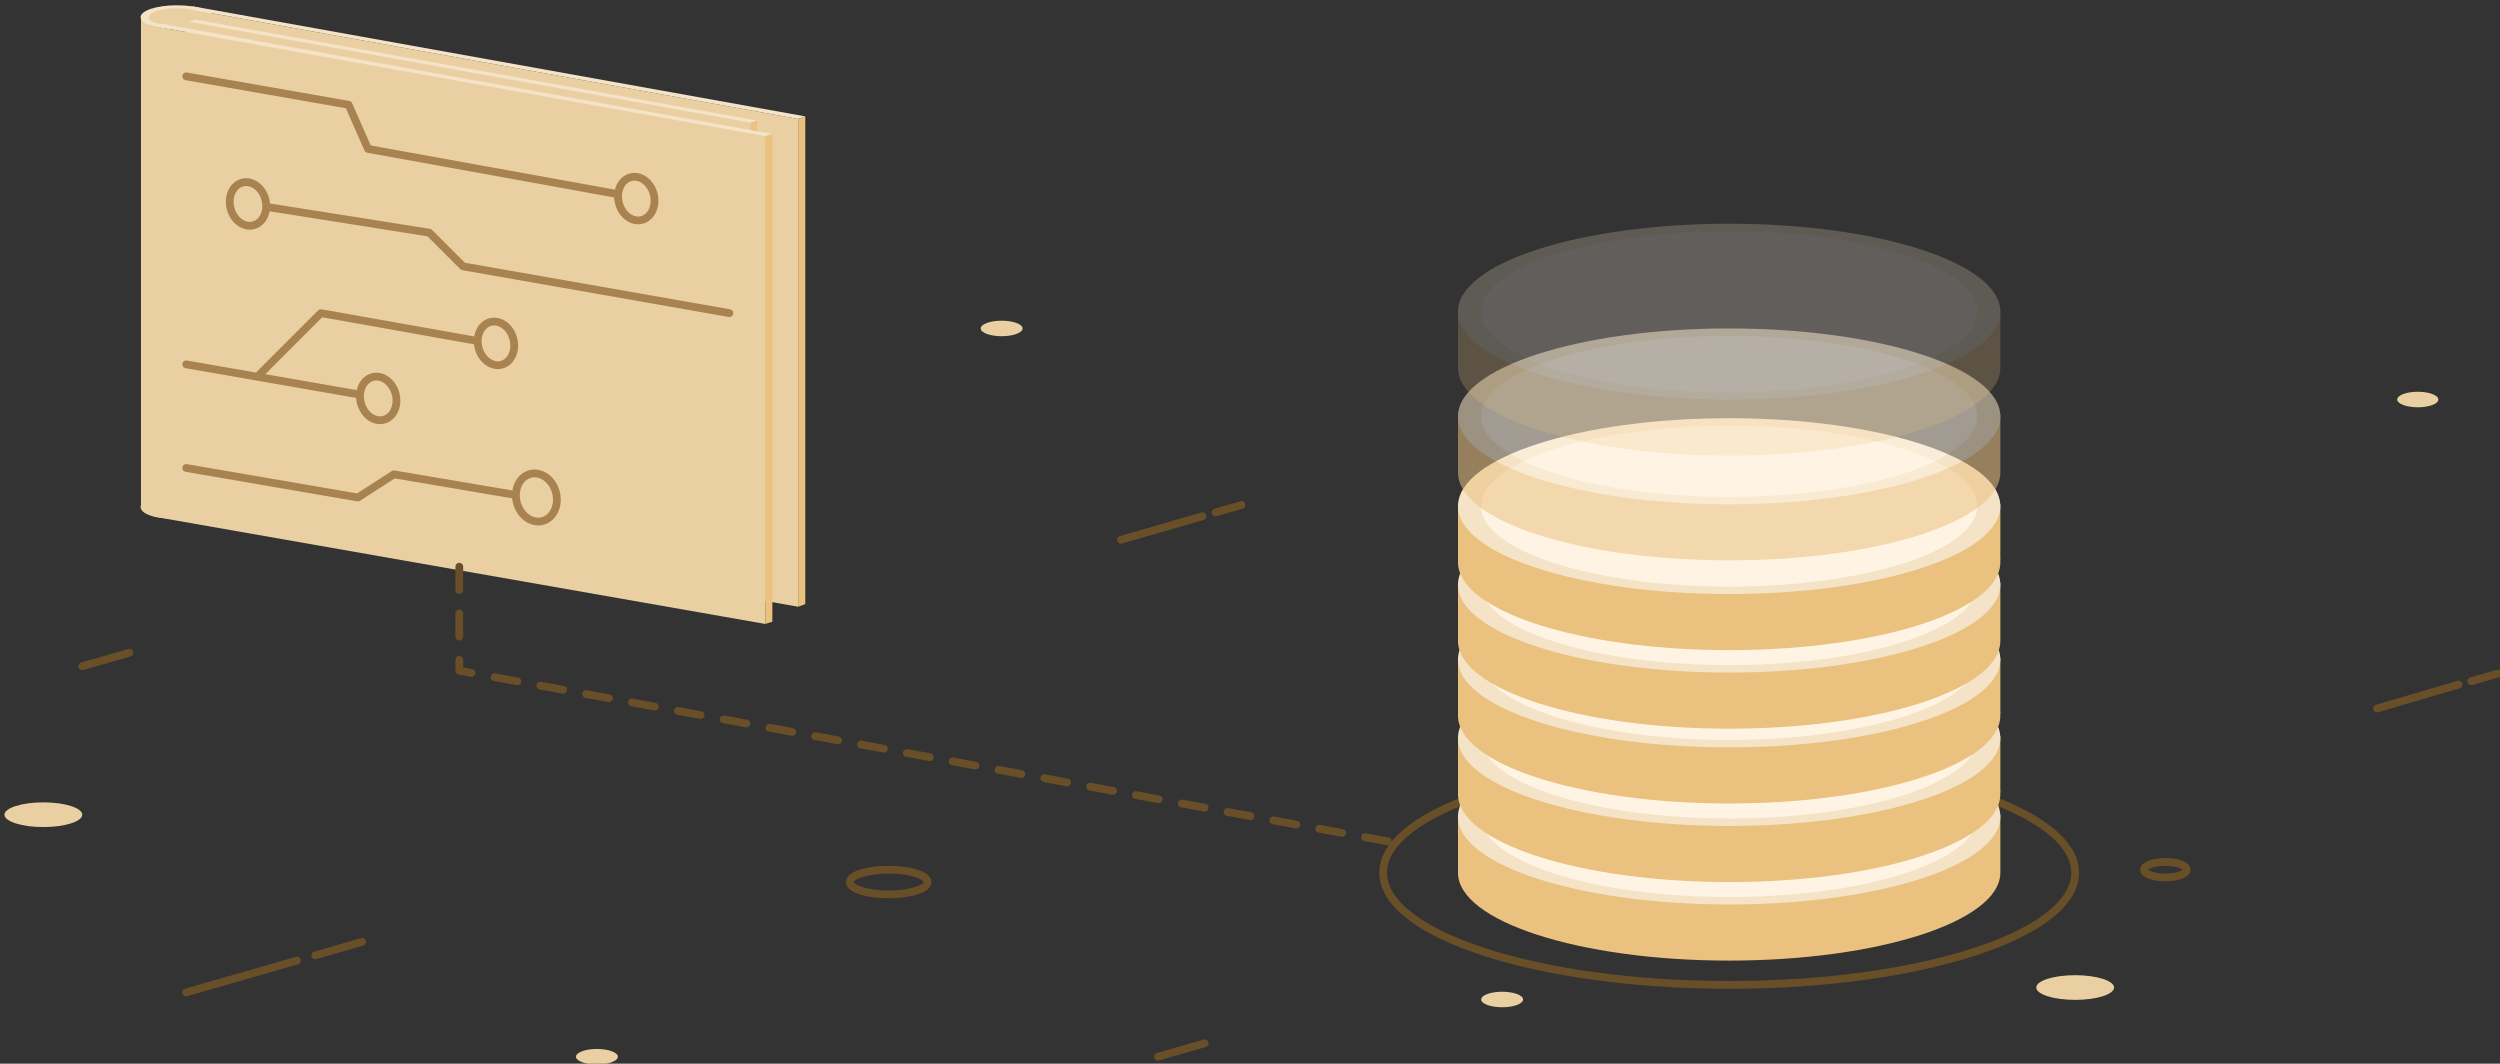 <?xml version="1.0" encoding="UTF-8"?>
<svg width="322px" height="137px" viewBox="0 0 322 137" version="1.1" xmlns="http://www.w3.org/2000/svg" xmlns:xlink="http://www.w3.org/1999/xlink">
    <rect x="0" y="0" width="322" height="137" fill="#333333" stroke="none"/>
    <title>r5</title>
    <g id="Page-1" stroke="none" stroke-width="1" fill="none" fill-rule="evenodd">
        <g id="Roadmap" transform="translate(-245, -647)">
            <g id="r5" transform="translate(229, 552)">
                <g id="Layer_2" transform="translate(16.38, 95.391)">
                    <g id="Group" transform="translate(177.773, 28.424)">
                        <ellipse id="Oval" stroke="#684F28" stroke-linecap="round" stroke-linejoin="round" cx="44.564" cy="83.587" rx="44.564" ry="14.453"></ellipse>
                        <g transform="translate(9.635, 65.039)" fill-rule="nonzero">
                            <ellipse id="Oval" fill="#EAC17F" cx="34.928" cy="18.548" rx="34.928" ry="11.322"></ellipse>
                            <rect id="Rectangle" fill="#EAC17F" x="0" y="11.081" width="69.857" height="7.227"></rect>
                            <ellipse id="Oval" fill="#F4E3C6" cx="34.928" cy="11.322" rx="34.928" ry="11.322"></ellipse>
                            <ellipse id="Oval" fill="#FFF4E3" cx="34.928" cy="11.322" rx="31.941" ry="10.358"></ellipse>
                        </g>
                        <g transform="translate(9.635, 54.922)" fill-rule="nonzero">
                            <ellipse id="Oval" fill="#EAC17F" cx="34.928" cy="18.548" rx="34.928" ry="11.322"></ellipse>
                            <rect id="Rectangle" fill="#EAC17F" x="0" y="11.081" width="69.857" height="7.227"></rect>
                            <ellipse id="Oval" fill="#F4E3C6" cx="34.928" cy="11.322" rx="34.928" ry="11.322"></ellipse>
                            <ellipse id="Oval" fill="#FFF4E3" cx="34.928" cy="11.322" rx="31.941" ry="10.358"></ellipse>
                        </g>
                        <g transform="translate(9.635, 44.805)" fill-rule="nonzero">
                            <ellipse id="Oval" fill="#EAC17F" cx="34.928" cy="18.548" rx="34.928" ry="11.322"></ellipse>
                            <rect id="Rectangle" fill="#EAC17F" x="0" y="11.081" width="69.857" height="7.227"></rect>
                            <ellipse id="Oval" fill="#F4E3C6" cx="34.928" cy="11.322" rx="34.928" ry="11.322"></ellipse>
                            <ellipse id="Oval" fill="#FFF4E3" cx="34.928" cy="11.322" rx="31.941" ry="10.358"></ellipse>
                        </g>
                        <g transform="translate(9.635, 35.169)" fill-rule="nonzero">
                            <ellipse id="Oval" fill="#EAC17F" cx="34.928" cy="18.548" rx="34.928" ry="11.322"></ellipse>
                            <rect id="Rectangle" fill="#EAC17F" x="0" y="11.081" width="69.857" height="7.227"></rect>
                            <ellipse id="Oval" fill="#F4E3C6" cx="34.928" cy="11.322" rx="34.928" ry="11.322"></ellipse>
                            <ellipse id="Oval" fill="#FFF4E3" cx="34.928" cy="11.322" rx="31.941" ry="10.358"></ellipse>
                        </g>
                        <g transform="translate(9.635, 25.052)" fill-rule="nonzero">
                            <ellipse id="Oval" fill="#EAC17F" cx="34.928" cy="18.548" rx="34.928" ry="11.322"></ellipse>
                            <rect id="Rectangle" fill="#EAC17F" x="0" y="11.081" width="69.857" height="7.227"></rect>
                            <ellipse id="Oval" fill="#F4E3C6" cx="34.928" cy="11.322" rx="34.928" ry="11.322"></ellipse>
                            <ellipse id="Oval" fill="#FFF4E3" cx="34.928" cy="11.322" rx="31.941" ry="10.358"></ellipse>
                        </g>
                        <g opacity="0.54" transform="translate(9.635, 13.49)" fill-rule="nonzero">
                            <ellipse id="Oval" fill="#EAC17F" cx="34.928" cy="18.548" rx="34.928" ry="11.322"></ellipse>
                            <rect id="Rectangle" fill="#EAC17F" x="0" y="11.081" width="69.857" height="7.227"></rect>
                            <ellipse id="Oval" fill="#F4E3C6" cx="34.928" cy="11.322" rx="34.928" ry="11.322"></ellipse>
                            <ellipse id="Oval" fill="#FFF4E3" cx="34.928" cy="11.322" rx="31.941" ry="10.358"></ellipse>
                        </g>
                        <g opacity="0.23" transform="translate(9.635, 0)" fill-rule="nonzero">
                            <ellipse id="Oval" fill="#EAC17F" cx="34.928" cy="18.548" rx="34.928" ry="11.322"></ellipse>
                            <rect id="Rectangle" fill="#EAC17F" x="0" y="11.081" width="69.857" height="7.227"></rect>
                            <ellipse id="Oval" fill="#F4E3C6" cx="34.928" cy="11.322" rx="34.928" ry="11.322"></ellipse>
                            <ellipse id="Oval" fill="#FFF4E3" cx="34.928" cy="11.322" rx="31.941" ry="10.358"></ellipse>
                        </g>
                    </g>
                    <g id="Group" transform="translate(17.344, 0)">
                        <polygon id="Path" fill="#E9CFA1" fill-rule="nonzero" points="0.434 1.831 0.434 64.895 2.216 66.051 2.216 2.505"></polygon>
                        <path d="M9.732,1.831 C9.732,2.698 7.66,3.469 5.059,3.372 C2.505,3.276 0.385,2.698 0.385,1.831 C0.385,0.964 2.457,0.289 5.059,0.289 C7.66,0.289 9.732,0.964 9.732,1.831 Z" id="Path" fill="#F4E3C6" fill-rule="nonzero"></path>
                        <path d="M8.576,1.831 C8.576,2.264 7.564,3.517 6.552,3.324 C5.781,3.18 4.721,2.987 4.047,2.891 C2.361,2.602 1.445,2.457 1.445,1.831 C1.445,1.204 3.18,0.626 5.059,0.674 C6.986,0.723 8.576,1.156 8.576,1.831 Z" id="Path" fill="#E9CFA1" fill-rule="nonzero"></path>
                        <path d="M9.732,64.895 C9.732,65.762 7.66,66.436 5.059,66.436 C2.023,66.436 0.385,65.762 0.385,64.895 C0.385,64.027 2.457,63.353 5.059,63.353 C7.66,63.353 9.732,64.027 9.732,64.895 Z" id="Path" fill="#E9CFA1" fill-rule="nonzero"></path>
                        <g transform="translate(6.263, 0)" fill-rule="nonzero" id="Path">
                            <polygon fill="#E9CFA1" points="78.818 77.758 0 63.883 0 0.723 78.818 14.935"></polygon>
                            <polygon fill="#F4E3C6" points="79.733 14.598 0.915 0.434 0 0.723 78.818 14.935"></polygon>
                            <polygon fill="#EAC17F" points="78.818 77.758 79.733 77.421 79.733 14.598 78.818 14.935"></polygon>
                        </g>
                        <g transform="translate(6.263, 1.927)" fill-rule="nonzero" id="Path">
                            <polygon fill="#E9CFA1" points="72.699 71.158 0.337 58.439 0.337 0.482 72.699 13.49"></polygon>
                            <polygon fill="#F4E3C6" points="73.518 13.201 1.156 0.193 0.337 0.482 72.699 13.49"></polygon>
                            <polygon fill="#EAC17F" points="72.699 71.158 73.518 70.917 73.518 13.201 72.699 13.49"></polygon>
                        </g>
                        <g transform="translate(1.927, 2.409)" fill-rule="nonzero" id="Path">
                            <polygon fill="#E9CFA1" points="78.914 77.565 0.145 63.738 0.145 0.578 78.914 14.742"></polygon>
                            <polygon fill="#F4E3C6" points="79.829 14.453 1.06 0.241 0.145 0.578 78.914 14.742"></polygon>
                            <polygon fill="#EAC17F" points="78.914 77.565 79.829 77.276 79.829 14.453 78.914 14.742"></polygon>
                        </g>
                        <polyline id="Path" stroke="#A8824F" stroke-linecap="round" stroke-linejoin="round" points="48.081 63.257 33.001 60.703 28.376 63.69 6.263 59.884"></polyline>
                        <ellipse id="Oval" stroke="#A8824F" stroke-width="1" stroke-linecap="round" stroke-linejoin="round" transform="translate(51.363, 63.685) rotate(-14.5) translate(-51.363, -63.685) " cx="51.363" cy="63.685" rx="2.602" ry="3.132"></ellipse>
                        <line x1="28.376" y1="50.393" x2="6.263" y2="46.539" id="Path" stroke="#A8824F" stroke-linecap="round" stroke-linejoin="round"></line>
                        <ellipse id="Oval" stroke="#A8824F" stroke-width="1" stroke-linecap="round" stroke-linejoin="round" transform="translate(30.992, 50.925) rotate(-14.5) translate(-30.992, -50.925) " cx="30.992" cy="50.925" rx="2.313" ry="2.843"></ellipse>
                        <ellipse id="Oval" stroke="#A8824F" stroke-width="1" stroke-linecap="round" stroke-linejoin="round" transform="translate(46.158, 43.835) rotate(-14.5) translate(-46.158, -43.835) " cx="46.158" cy="43.835" rx="2.313" ry="2.843"></ellipse>
                        <ellipse id="Oval" stroke="#A8824F" stroke-width="1" stroke-linecap="round" stroke-linejoin="round" transform="translate(64.231, 25.187) rotate(-14.5) translate(-64.231, -25.187) " cx="64.231" cy="25.187" rx="2.313" ry="2.843"></ellipse>
                        <ellipse id="Oval" stroke="#A8824F" stroke-width="1" stroke-linecap="round" stroke-linejoin="round" transform="translate(14.214, 25.876) rotate(-14.5) translate(-14.214, -25.876) " cx="14.214" cy="25.876" rx="2.313" ry="2.843"></ellipse>
                        <polyline id="Path" stroke="#A8824F" stroke-linecap="round" stroke-linejoin="round" points="15.754 47.792 23.607 39.939 43.648 43.504"></polyline>
                        <polyline id="Path" stroke="#A8824F" stroke-linecap="round" stroke-linejoin="round" points="6.263 9.443 27.172 13.104 29.677 18.789 61.859 24.618"></polyline>
                        <polyline id="Path" stroke="#A8824F" stroke-linecap="round" stroke-linejoin="round" points="76.216 39.939 41.914 33.917 37.578 29.581 16.621 26.257"></polyline>
                    </g>
                    <path d="M58.776,72.603 L58.776,85.996 L179.363,108.158" id="Path" stroke="#684F28" stroke-linecap="round" stroke-linejoin="round" stroke-dasharray="3,3"></path>
                    <line x1="23.607" y1="127.428" x2="37.867" y2="123.333" id="Path" stroke="#684F28" stroke-linecap="round" stroke-linejoin="round"></line>
                    <line x1="40.228" y1="122.659" x2="46.25" y2="120.924" id="Path" stroke="#684F28" stroke-linecap="round" stroke-linejoin="round"></line>
                    <line x1="305.78" y1="90.862" x2="316.283" y2="87.779" id="Path" stroke="#684F28" stroke-linecap="round" stroke-linejoin="round"></line>
                    <line x1="317.921" y1="87.345" x2="321.293" y2="86.382" id="Path" stroke="#684F28" stroke-linecap="round" stroke-linejoin="round"></line>
                    <line x1="144.001" y1="69.134" x2="154.504" y2="66.099" id="Path" stroke="#684F28" stroke-linecap="round" stroke-linejoin="round"></line>
                    <line x1="156.19" y1="65.617" x2="159.514" y2="64.654" id="Path" stroke="#684F28" stroke-linecap="round" stroke-linejoin="round"></line>
                    <line x1="148.771" y1="135.715" x2="154.793" y2="133.98" id="Path" stroke="#684F28" stroke-linecap="round" stroke-linejoin="round"></line>
                    <line x1="10.214" y1="85.418" x2="16.284" y2="83.684" id="Path" stroke="#684F28" stroke-linecap="round" stroke-linejoin="round"></line>
                    <ellipse id="Oval" stroke="#684F28" stroke-linecap="round" stroke-linejoin="round" cx="114.083" cy="113.216" rx="5.01" ry="1.59"></ellipse>
                    <ellipse id="Oval" stroke="#684F28" stroke-linecap="round" stroke-linejoin="round" cx="278.512" cy="111.626" rx="2.746" ry="1"></ellipse>
                    <ellipse id="Oval" fill="#E9CFA1" fill-rule="nonzero" cx="266.901" cy="126.802" rx="5.01" ry="1.59"></ellipse>
                    <ellipse id="Oval" fill="#E9CFA1" fill-rule="nonzero" cx="193.094" cy="128.344" rx="2.698" ry="1"></ellipse>
                    <ellipse id="Oval" fill="#E9CFA1" fill-rule="nonzero" cx="76.505" cy="135.715" rx="2.698" ry="1"></ellipse>
                    <ellipse id="Oval" fill="#E9CFA1" fill-rule="nonzero" cx="128.633" cy="41.914" rx="2.698" ry="1"></ellipse>
                    <ellipse id="Oval" fill="#E9CFA1" fill-rule="nonzero" cx="5.203" cy="104.544" rx="5.01" ry="1.59"></ellipse>
                    <ellipse id="Oval" fill="#E9CFA1" fill-rule="nonzero" cx="311.031" cy="51.068" rx="2.65" ry="1"></ellipse>
                </g>
            </g>
        </g>
    </g>
</svg>